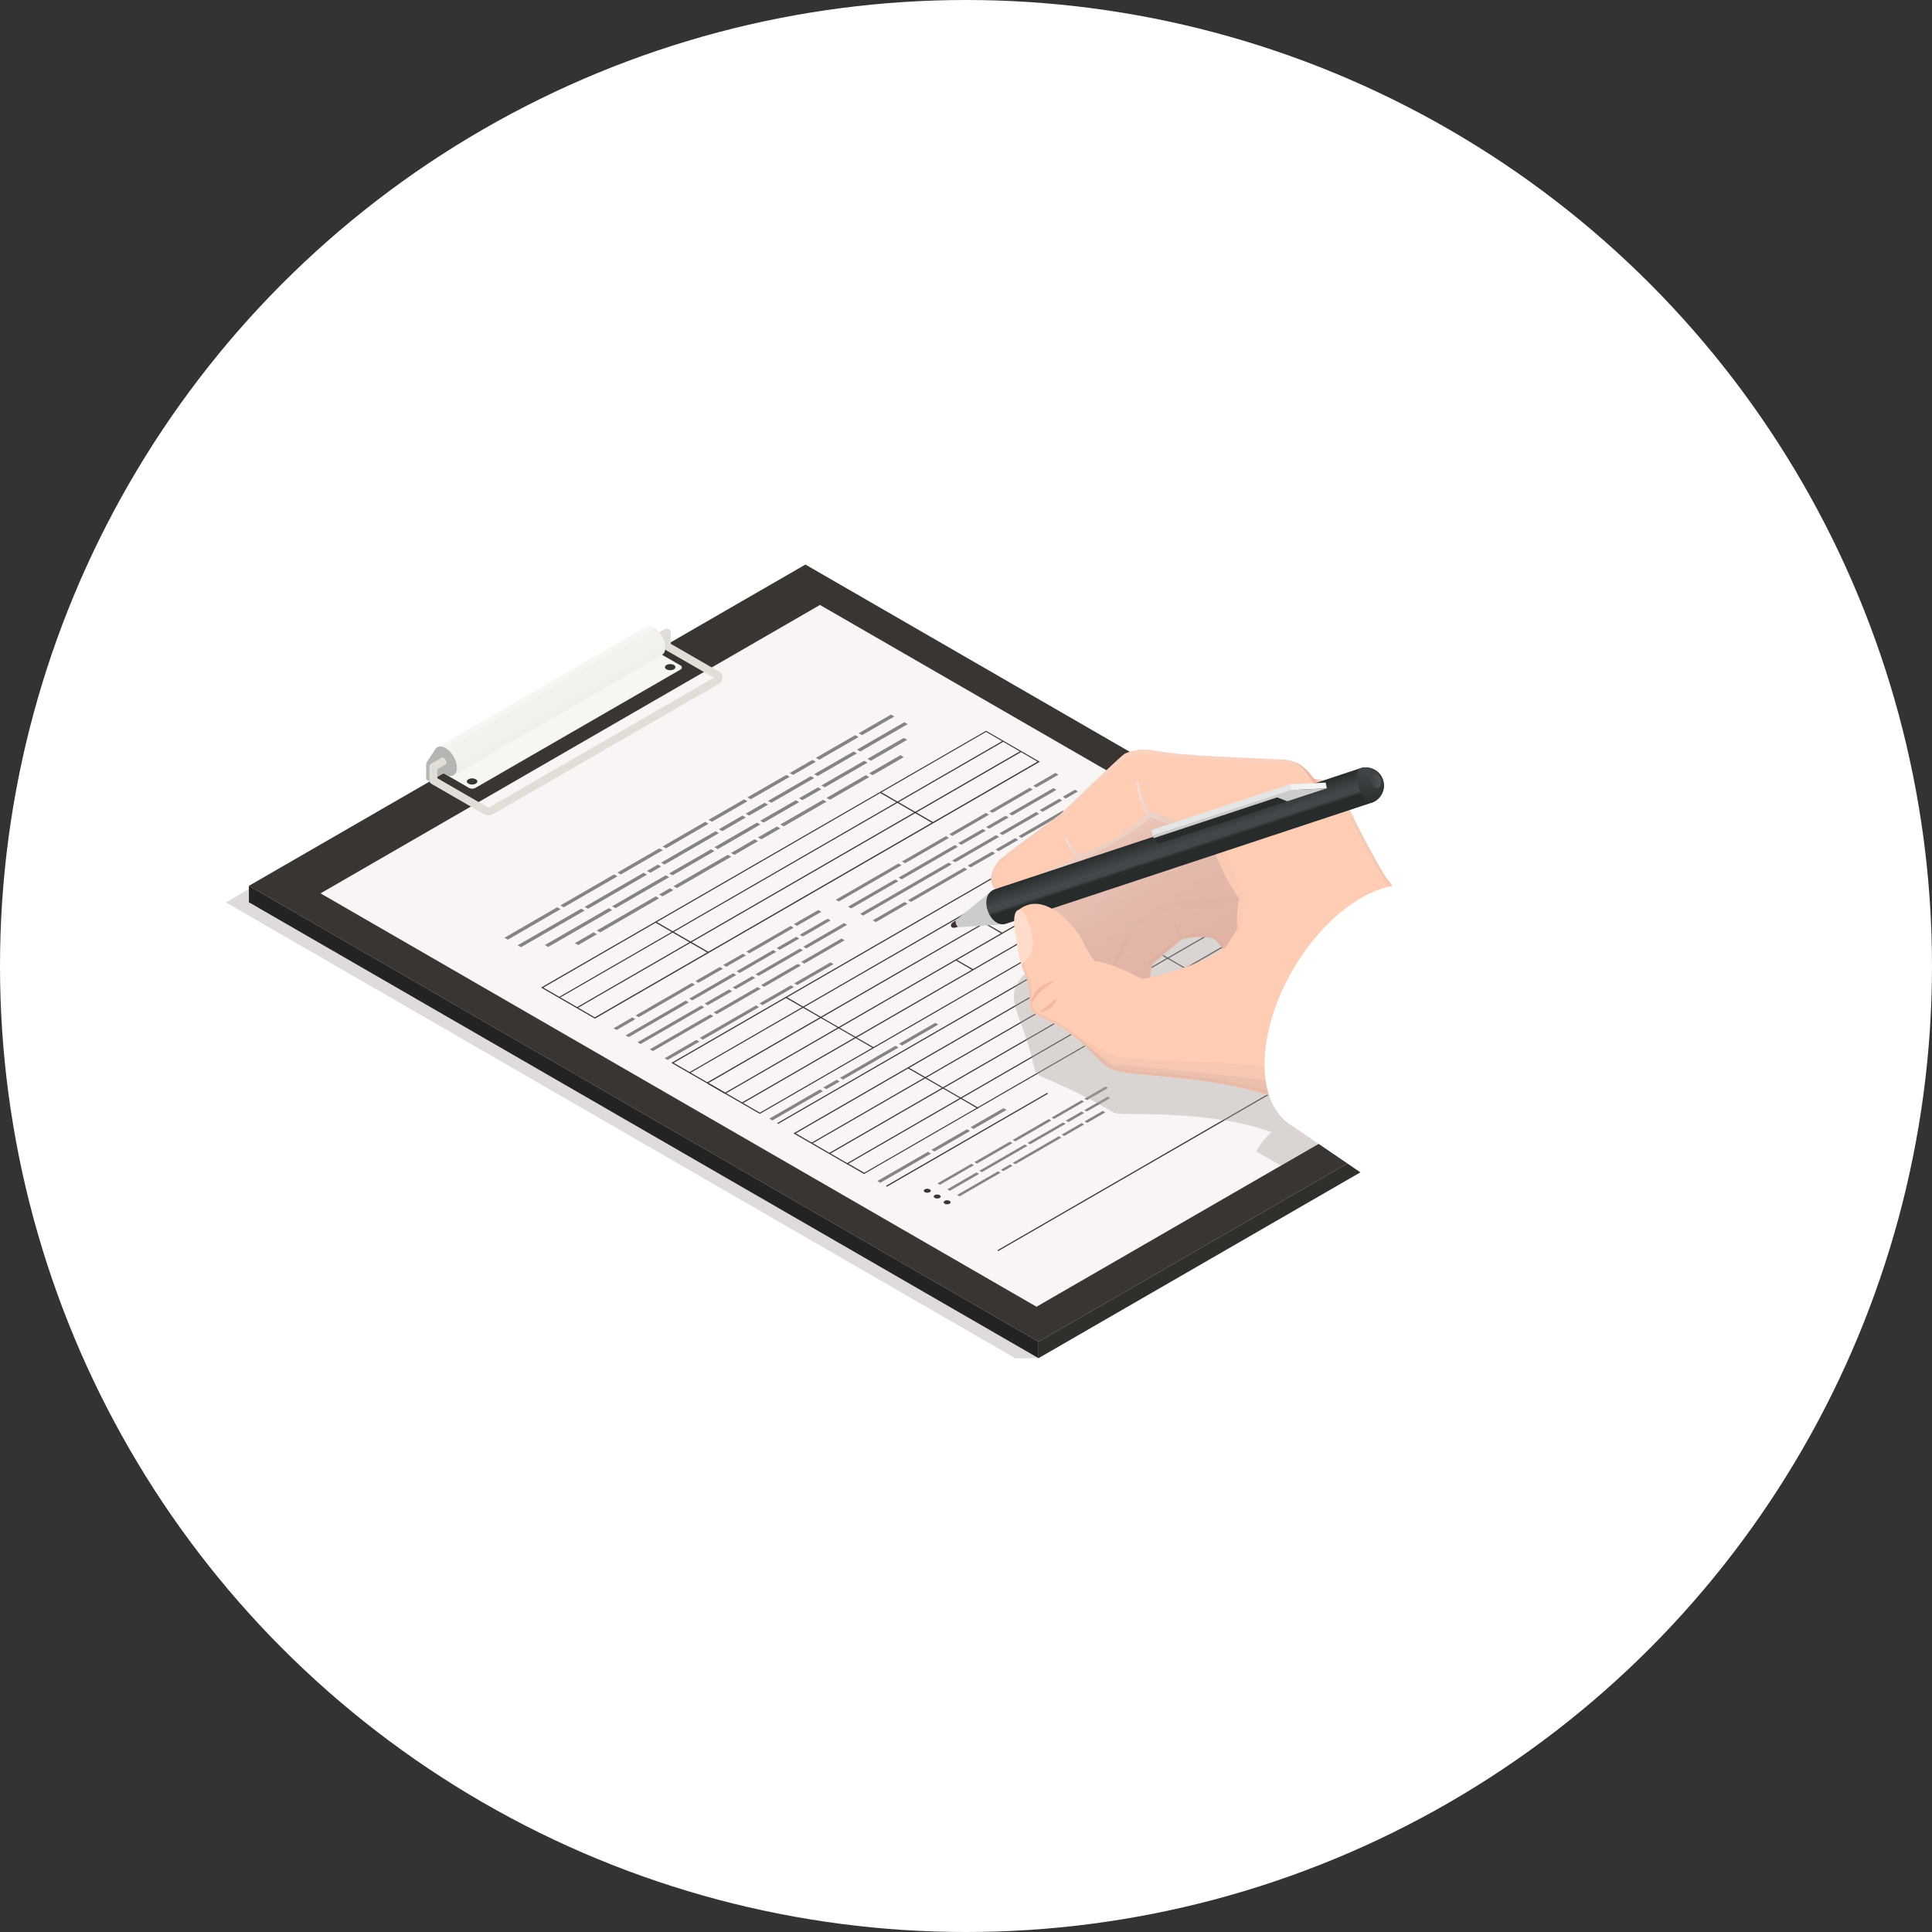 <svg width="154" height="154" viewBox="0 0 154 154" fill="none" xmlns="http://www.w3.org/2000/svg">
<rect x="0" y="0" width="154" height="154" fill="#333333" stroke="none"/>
<circle cx="77" cy="77" r="77" fill="white"/>
<g clip-path="url(#clip0_299_3329)">
<path opacity="0.4" d="M80.95 108.28L18 71.93L62.36 46.32L125.31 82.67L82.78 108.26L80.95 108.28Z" fill="#ADA6A3"/>
<path d="M36.55 63.62L33.97 62.13V60.83L36.55 62.32V63.62Z" fill="#B6B5B3"/>
<path d="M53.44 53.87L36.55 63.62V62.32L53.44 52.57V53.87Z" fill="#937A6A"/>
<path d="M82.78 108.26L19.84 71.92V70.61L82.78 106.95V108.26Z" fill="#252321"/>
<path d="M127.14 82.65L82.78 108.26V106.95L127.14 81.34V82.65Z" fill="#312F2C"/>
<path d="M82.78 106.95L19.84 70.61L64.2 45L127.14 81.34L82.78 106.95Z" fill="#393532"/>
<path d="M37.38 62.8L33.96 60.83L50.85 51.08L54.26 53.05C54.38 53.12 54.38 53.29 54.26 53.36L37.9 62.8C37.74 62.89 37.53 62.89 37.37 62.8H37.38Z" fill="#F7F6F3"/>
<path d="M34.86 59.56L51.48 49.96C51.65 49.86 51.88 49.87 52.13 50.02C52.63 50.31 53.04 51.02 53.04 51.6C53.04 51.89 52.94 52.09 52.78 52.19L36.16 61.79C36.32 61.69 36.42 61.49 36.42 61.2C36.42 60.62 36.01 59.91 35.51 59.62C35.26 59.47 35.03 59.46 34.86 59.56Z" fill="url(#paint0_linear_299_3329)"/>
<g style="mix-blend-mode:screen">
<path d="M52.19 50.07L35.57 59.67C35.8 59.82 36.01 60.06 36.17 60.33L52.79 50.73C52.64 50.46 52.43 50.22 52.19 50.07Z" fill="#F3F2EF"/>
</g>
<path d="M37.93 62.12C37.77 62.02 37.5 62.02 37.33 62.12C37.17 62.22 37.17 62.37 37.33 62.46C37.49 62.56 37.76 62.56 37.93 62.46C38.09 62.36 38.09 62.21 37.93 62.12Z" fill="#393532"/>
<path d="M53.72 53.01C53.56 52.91 53.29 52.91 53.12 53.01C52.96 53.11 52.96 53.26 53.12 53.35C53.28 53.45 53.55 53.45 53.72 53.35C53.88 53.25 53.88 53.1 53.72 53.01Z" fill="#393532"/>
<path d="M35.51 59.62C35.15 59.41 34.84 59.48 34.69 59.74L33.97 60.82L34.58 61.31L35.41 61.66C35.41 61.66 35.47 61.71 35.51 61.73C36.01 62.02 36.42 61.79 36.42 61.2C36.42 60.61 36.01 59.91 35.51 59.62Z" fill="#B6B5B3"/>
<path d="M122.44 81.17L82.62 104.16L25.55 71.21L65.36 48.22L122.44 81.17Z" fill="#F8F5F4"/>
<path d="M57.32 53.54L53.47 51.32V50.41C53.47 50.3 53.41 50.2 53.31 50.14C53.21 50.08 53.09 50.08 53 50.14L52.55 50.4C52.84 50.74 53.03 51.2 53.03 51.6C53.03 51.67 53.03 51.73 53.01 51.78L56.9 54.02L39.02 64.34C38.97 64.37 38.91 64.37 38.86 64.34L34.86 62.03V61.31L35.49 60.95C35.74 60.81 35.43 60.26 35.18 60.41L34.39 60.86C34.29 60.92 34.23 61.02 34.23 61.13V62.21C34.23 62.32 34.29 62.42 34.39 62.48L38.55 64.88C38.67 64.95 38.81 64.99 38.94 64.99C39.07 64.99 39.21 64.95 39.33 64.88L57.31 54.5C57.49 54.4 57.59 54.22 57.59 54.01C57.59 53.8 57.49 53.63 57.31 53.52L57.32 53.54Z" fill="#E0DED7"/>
<path d="M47.41 81.19L43.13 78.72L43.2 78.68L78.6 58.25L82.88 60.72L82.81 60.76L47.41 81.2V81.19ZM43.31 78.72L47.41 81.09L82.7 60.71L78.6 58.34L43.31 78.72Z" fill="#3A3737"/>
<path d="M44.6 79.54L44.56 79.47L79.94 59.04L79.98 59.12L44.6 79.54Z" fill="#3A3737"/>
<path d="M56.43 75.96L52.24 73.54L52.29 73.46L56.48 75.88L56.43 75.96Z" fill="#3A3737"/>
<path d="M74.34 65.62L70.15 63.2L70.2 63.12L74.39 65.54L74.34 65.62Z" fill="#3A3737"/>
<path d="M46.02 80.36L45.97 80.29L81.35 59.86L81.4 59.94L46.02 80.36Z" fill="#3A3737"/>
<path d="M57.8 87.19L53.52 84.72L53.59 84.68L88.99 64.24L93.27 66.71L93.2 66.75L57.8 87.19ZM53.7 84.72L57.8 87.09L93.09 66.71L88.99 64.34L53.7 84.72Z" fill="#3A3737"/>
<path d="M54.99 85.54L54.95 85.47L90.32 65.04L90.37 65.12L54.99 85.54Z" fill="#3A3737"/>
<path d="M66.82 81.95L62.63 79.54L62.68 79.46L66.86 81.88L66.82 81.95Z" fill="#3A3737"/>
<path d="M83.32 70.8L80.54 69.2L80.59 69.12L83.36 70.72L83.32 70.8Z" fill="#3A3737"/>
<path d="M56.41 86.36L56.36 86.28L91.74 65.86L91.78 65.93L56.41 86.36Z" fill="#3A3737"/>
<path d="M59.18 87.96L59.14 87.88L94.51 67.46L94.56 67.53L59.18 87.96Z" fill="#3A3737"/>
<path d="M69.59 83.55L66.82 81.95L66.86 81.88L69.64 83.48L69.59 83.55Z" fill="#3A3737"/>
<path d="M87.54 73.24L86.09 72.4L86.13 72.32L87.59 73.16L87.54 73.24Z" fill="#3A3737"/>
<path d="M60.57 88.79L56.41 86.39L56.45 86.31L60.57 88.69L95.86 68.31L93.15 66.75L93.19 66.67L96.03 68.31L95.96 68.35L60.56 88.79H60.57Z" fill="#3A3737"/>
<path d="M67.53 92.81L63.25 90.34L63.32 90.3L98.72 69.86L103 72.33L102.93 72.37L67.53 92.81ZM63.43 90.34L67.53 92.71L102.82 72.33L98.72 69.96L63.43 90.34Z" fill="#3A3737"/>
<path d="M64.73 91.16L64.68 91.09L100.06 70.66L100.1 70.74L64.73 91.16Z" fill="#3A3737"/>
<path d="M76.56 87.57L72.37 85.16L72.41 85.08L76.6 87.5L76.56 87.57Z" fill="#3A3737"/>
<path d="M94.47 77.23L90.28 74.82L90.32 74.74L94.51 77.16L94.47 77.23Z" fill="#3A3737"/>
<path d="M66.14 91.98L66.1 91.9L101.47 71.48L101.52 71.55L66.14 91.98Z" fill="#3A3737"/>
<path d="M68.89 93.59L67.51 92.79L67.55 92.71L68.89 93.48L104.18 73.1L102.89 72.35L102.93 72.27L104.36 73.09L104.29 73.13L68.89 93.57V93.59Z" fill="#3A3737"/>
<path d="M77.94 88.38L76.56 87.57L76.6 87.5L77.99 88.3L77.94 88.38Z" fill="#3A3737"/>
<path opacity="0.6" d="M56.48 65.35L56.75 65.5L59.58 63.87L59.31 63.72L56.48 65.35ZM56.48 65.66L56.21 65.51L52.82 67.47L53.09 67.62L56.48 65.66ZM57.3 66.1L57.57 66.25L59.45 65.16L59.18 65.01L57.3 66.1ZM59.44 64.86L59.71 65.01L61.22 64.14L60.95 63.99L59.44 64.86ZM60.6 65.42L60.87 65.57L63.7 63.94L63.43 63.79L60.6 65.42ZM58.27 67.99L58.54 68.14L60.42 67.05L60.15 66.9L58.27 67.99ZM60.34 65.57L56.95 67.53L57.22 67.68L60.61 65.72L60.34 65.57ZM61.93 65.88L60.42 66.75L60.69 66.9L62.2 66.03L61.93 65.88ZM64.63 61.87L61.22 63.84L61.49 63.99L64.9 62.02L64.63 61.87ZM56.95 67.84L56.68 67.69L53.34 69.62L53.61 69.77L56.95 67.84ZM52.7 69.07L52.43 68.92L51.57 69.42L51.84 69.57L52.7 69.07ZM68.04 59.9L64.9 61.71L65.17 61.86L68.31 60.05L68.04 59.9ZM62.68 61.77L59.57 63.56L59.84 63.71L62.95 61.92L62.68 61.77ZM52.83 67.77L52.56 67.62L49.22 69.55L49.49 69.7L52.83 67.77ZM52.54 71.6L52.27 71.45L47.57 74.17L47.84 74.32L52.54 71.6ZM62.2 65.72L62.47 65.87L65.88 63.9L65.61 63.75L62.2 65.72ZM63.69 63.63L63.96 63.78L65.47 62.91L65.2 62.76L63.69 63.63ZM69.55 61.79L72.04 60.35L71.77 60.2L69.28 61.64L69.55 61.79ZM72.08 57.57L68.31 59.75L68.58 59.9L72.35 57.72L72.08 57.57ZM53.67 70.95L53.4 70.8L52.54 71.3L52.81 71.45L53.67 70.95ZM58.01 68.14L53.68 70.64L53.95 70.79L58.28 68.29L58.01 68.14ZM62.95 61.62L63.22 61.77L65.03 60.72L64.76 60.57L62.95 61.62ZM57.3 66.41L57.03 66.26L52.7 68.76L52.97 68.91L57.3 66.41ZM44.41 72.32L40.21 74.75L40.48 74.9L44.68 72.47L44.41 72.32ZM65.47 62.61L65.74 62.76L69.15 60.79L68.88 60.64L65.47 62.61ZM69.02 61.79L65.88 63.6L66.15 63.75L69.29 61.94L69.02 61.79ZM69.42 60.64L72.31 58.97L72.04 58.82L69.15 60.49L69.42 60.64ZM48.53 72.39L43.43 75.33L43.7 75.48L48.8 72.54L48.53 72.39ZM47.31 74.32L45.82 75.18L46.09 75.33L47.58 74.47L47.31 74.32ZM46.33 72.43L41.26 75.35L41.53 75.5L46.6 72.58L46.33 72.43ZM71.02 56.96L68.44 58.45L68.71 58.6L71.29 57.11L71.02 56.96ZM51.57 69.72L51.3 69.57L46.6 72.29L46.87 72.44L51.57 69.72ZM53.34 69.92L53.07 69.77L48.79 72.24L49.06 72.39L53.34 69.92ZM49.22 69.85L48.95 69.7L44.67 72.17L44.94 72.32L49.22 69.85ZM68.17 58.6L65.03 60.41L65.3 60.56L68.44 58.75L68.17 58.6Z" fill="#3A3737"/>
<path opacity="0.6" d="M60.23 77.65L63.76 75.61L64 75.75L60.47 77.79L60.23 77.65ZM60.67 78.52L60.91 78.66L63.83 76.97L63.59 76.83L60.67 78.52ZM60.63 78.82L60.39 78.68L56.89 80.7L57.13 80.84L60.63 78.82ZM58.64 78.85L60.2 77.95L59.96 77.81L58.4 78.71L58.64 78.85ZM58.36 79.01L58.12 78.87L56.17 79.99L56.41 80.13L58.36 79.01ZM62.15 75.71L63.71 74.81L63.47 74.67L61.91 75.57L62.15 75.71ZM64.03 75.46L64.27 75.6L67.52 73.72L67.28 73.58L64.03 75.46ZM67.08 74.81L63.87 76.67L64.11 76.81L67.32 74.95L67.08 74.81ZM56.86 81L56.62 80.86L51.8 83.64L52.04 83.78L56.86 81ZM55.18 79.74L58.68 77.72L58.44 77.58L54.94 79.6L55.18 79.74ZM58.95 77.56L61.87 75.87L61.63 75.73L58.71 77.42L58.95 77.56ZM54.9 79.9L54.66 79.76L49.87 82.53L50.11 82.67L54.9 79.9ZM63.99 74.65L66.21 73.37L65.97 73.23L63.75 74.51L63.99 74.65ZM55.9 80.15L50.82 83.08L51.06 83.22L56.14 80.29L55.9 80.15ZM49.15 82.1L50.64 81.24L50.4 81.1L48.91 81.96L49.15 82.1ZM63.28 73.66L63.52 73.8L65.47 72.68L65.23 72.54L63.28 73.66ZM59.73 75.99L63.26 73.95L63.02 73.81L59.49 75.85L59.73 75.99ZM57.89 77.06L59.45 76.16L59.21 76.02L57.65 76.92L57.89 77.06ZM55.67 78.34L57.62 77.22L57.38 77.08L55.43 78.2L55.67 78.34ZM50.91 81.08L55.39 78.49L55.15 78.35L50.67 80.94L50.91 81.08ZM75.67 66.49L75.91 66.63L78.83 64.94L78.59 64.8L75.67 66.49ZM75.64 66.79L75.4 66.65L71.9 68.67L72.14 68.81L75.64 66.79ZM76.38 67.2L76.62 67.34L78.57 66.22L78.33 66.08L76.38 67.2ZM78.6 65.92L78.84 66.06L80.4 65.16L80.16 65.02L78.6 65.92ZM79.67 66.42L79.91 66.56L82.83 64.87L82.59 64.73L79.67 66.42ZM77.13 69L77.37 69.14L79.32 68.02L79.08 67.88L77.13 69ZM79.4 66.57L75.9 68.59L76.14 68.73L79.64 66.71L79.4 66.57ZM80.92 66.81L79.36 67.71L79.6 67.85L81.16 66.95L80.92 66.81ZM83.97 62.82L80.44 64.86L80.68 65L84.21 62.96L83.97 62.82ZM75.86 68.9L75.62 68.76L68.56 72.84L68.8 72.98L75.86 68.9ZM71.6 70.24L71.36 70.1L67.6 72.27L67.84 72.41L71.6 70.24ZM82.08 62.79L78.87 64.65L79.11 64.79L82.32 62.93L82.08 62.79ZM71.86 68.97L71.62 68.83L66.62 71.72L66.86 71.86L71.86 68.97ZM81.19 66.65L81.43 66.79L84.96 64.75L84.72 64.61L81.19 66.65ZM82.87 64.57L83.11 64.71L84.67 63.81L84.43 63.67L82.87 64.57ZM72.34 72.04L72.1 71.9L69.57 73.36L69.81 73.5L72.34 72.04ZM76.86 69.16L72.38 71.75L72.62 71.89L77.1 69.3L76.86 69.16ZM82.36 62.63L82.6 62.77L84.37 61.75L84.13 61.61L82.36 62.63ZM76.35 67.5L76.11 67.36L71.63 69.95L71.87 70.09L76.35 67.5ZM84.71 63.51L84.95 63.65L85.92 63.09L85.68 62.95L84.71 63.51ZM86.04 63.85L84.99 64.46L85.23 64.6L86.28 63.99L86.04 63.85Z" fill="#3A3737"/>
<path opacity="0.6" d="M80.7 91.11L80.5 91L77.67 92.63L77.87 92.75L80.7 91.12V91.11ZM81.91 91.1L82.11 91.21L84.94 89.58L84.74 89.47L81.91 91.1ZM86.64 87.69L88.32 86.72L88.12 86.61L86.44 87.58L86.64 87.69ZM84.97 89.33L85.17 89.44L86.41 88.72L86.21 88.6L84.97 89.32V89.33ZM80.73 90.87L80.93 90.98L83.8 89.32L83.6 89.2L80.73 90.86V90.87ZM86.21 87.7L83.82 89.08L84.02 89.19L86.41 87.81L86.21 87.7ZM86.22 89.52L84.63 90.44L84.83 90.55L86.42 89.63L86.22 89.52ZM86.65 89.51L88.1 88.67L87.9 88.55L86.45 89.39L86.65 89.5V89.51ZM86.63 88.6L88.49 87.53L88.29 87.42L86.43 88.49L86.63 88.6ZM84.4 90.57L80.73 92.69L80.93 92.8L84.6 90.68L84.4 90.56V90.57ZM79.55 93.37L76.29 95.25L76.49 95.36L79.75 93.48L79.55 93.36V93.37ZM77.84 93.45L75.51 94.8L75.71 94.92L78.04 93.57L77.84 93.46V93.45ZM80.71 92.93L80.51 92.82L79.78 93.24L79.98 93.35L80.71 92.93ZM77.64 92.88L77.44 92.76L74.72 94.33L74.92 94.44L77.64 92.87V92.88ZM81.89 91.34L81.69 91.23L78.07 93.32L78.27 93.43L81.89 91.34ZM101.2 79.96L104.09 78.29L104.29 78.4L101.4 80.07L101.2 79.95V79.96ZM101.53 80.91L101.33 80.79L98.46 82.45L98.66 82.57L101.53 80.91ZM99.9 80.94L101.18 80.2L100.98 80.08L99.7 80.82L99.9 80.93V80.94ZM99.67 81.07L99.47 80.96L97.88 81.88L98.08 81.99L99.67 81.07ZM102.78 78.37L104.06 77.63L103.86 77.52L102.58 78.26L102.78 78.37ZM104.32 78.16L104.52 78.28L106.9 76.91L106.7 76.8L104.32 78.17V78.16ZM98.44 82.7L98.24 82.58L94.15 84.94L94.35 85.05L98.44 82.69V82.7ZM97.07 81.67L99.94 80.01L99.74 79.89L96.87 81.55L97.07 81.67ZM100.16 79.88L102.55 78.5L102.35 78.39L99.96 79.77L100.16 79.88ZM96.84 81.8L96.64 81.68L92.58 84.03L92.78 84.14L96.84 81.79V81.8ZM104.28 77.5L106.1 76.45L105.9 76.34L104.08 77.39L104.28 77.5ZM97.66 82.01L93.35 84.5L93.55 84.61L97.86 82.12L97.66 82V82.01Z" fill="#3A3737"/>
<path d="M79.85 74.43L78.44 73.61L78.48 73.54L79.9 74.35L79.85 74.43Z" fill="#3A3737"/>
<path d="M88.7 70.89L87.34 70.11L87.38 70.03L88.74 70.82L88.7 70.89Z" fill="#3A3737"/>
<path d="M77.53 77.34L76.17 76.55L76.22 76.48L77.58 77.26L77.53 77.34Z" fill="#3A3737"/>
<path d="M102.11 74.39L100.75 73.61L100.79 73.53L102.15 74.31L102.11 74.39Z" fill="#3A3737"/>
<path d="M62.01 89.59L61.96 89.52L97.34 69.09L97.38 69.17L62.01 89.59Z" fill="#3A3737"/>
<path d="M70.68 94.6L70.63 94.52L83.49 87.1L83.53 87.18L70.68 94.6Z" fill="#3A3737"/>
<path d="M79.56 99.73L79.52 99.65L103.55 85.77L103.6 85.85L79.56 99.73Z" fill="#3A3737"/>
<path d="M91.9 84.53C92.01 84.59 92.01 84.69 91.9 84.76C91.79 84.82 91.62 84.82 91.51 84.76C91.4 84.7 91.4 84.6 91.51 84.53C91.62 84.47 91.79 84.47 91.9 84.53ZM92.3 84.99C92.19 85.05 92.19 85.15 92.3 85.22C92.41 85.28 92.58 85.28 92.69 85.22C92.8 85.16 92.8 85.06 92.69 84.99C92.58 84.93 92.41 84.93 92.3 84.99ZM93.09 85.45C92.98 85.51 92.98 85.61 93.09 85.68C93.2 85.74 93.37 85.74 93.48 85.68C93.59 85.62 93.59 85.52 93.48 85.45C93.37 85.39 93.2 85.39 93.09 85.45ZM73.72 94.8C73.61 94.86 73.61 94.96 73.72 95.03C73.83 95.09 74 95.09 74.11 95.03C74.22 94.97 74.22 94.87 74.11 94.8C74 94.74 73.83 94.74 73.72 94.8ZM74.51 95.26C74.4 95.32 74.4 95.42 74.51 95.49C74.62 95.55 74.79 95.55 74.9 95.49C75.01 95.43 75.01 95.33 74.9 95.26C74.79 95.2 74.62 95.2 74.51 95.26ZM75.3 95.72C75.19 95.78 75.19 95.88 75.3 95.95C75.41 96.01 75.58 96.01 75.69 95.95C75.8 95.89 75.8 95.79 75.69 95.72C75.58 95.66 75.41 95.66 75.3 95.72Z" fill="#3A3737"/>
<path d="M91.02 82.85L90.98 82.78L106.01 74.1L106.06 74.17L91.02 82.85Z" fill="#3A3737"/>
<path d="M106.62 84.11L106.57 84.03L114.81 79.27L114.86 79.35L106.62 84.11Z" fill="#3A3737"/>
<path opacity="0.6" d="M60.54 79.98L60.78 80.12L63.28 78.68L63.04 78.54L60.54 79.98ZM66.2 76.71L63.31 78.38L63.55 78.52L66.44 76.85L66.2 76.71ZM55.75 83.03L55.51 82.89L52.98 84.35L53.22 84.49L55.75 83.03ZM60.26 80.14L55.78 82.73L56.02 82.87L60.5 80.28L60.26 80.14Z" fill="#3A3737"/>
<path opacity="0.6" d="M66.96 85.91L67.2 86.05L71.62 83.5L71.38 83.36L66.96 85.91ZM74.55 81.53L71.66 83.2L71.9 83.34L74.79 81.67L74.55 81.53ZM65.6 86.98L65.36 86.84L61.32 89.17L61.56 89.31L65.6 86.98ZM66.69 86.07L65.63 86.68L65.87 86.82L66.93 86.21L66.69 86.07Z" fill="#3A3737"/>
<path opacity="0.6" d="M77.36 89.85L77.6 89.99L80.23 88.47L79.99 88.33L77.36 89.85ZM74.21 91.95L73.97 91.81L69.93 94.14L70.17 94.28L74.21 91.95ZM77.08 90.01L74.24 91.65L74.48 91.79L77.32 90.15L77.08 90.01Z" fill="#3A3737"/>
<path opacity="0.6" d="M93.01 81.1L92.77 80.96L90.3 82.39L90.54 82.53L93.01 81.1ZM97.45 78.25L93.04 80.79L93.28 80.93L97.69 78.39L97.45 78.25Z" fill="#3A3737"/>
<path d="M113.29 78.66C113.23 78.66 113.17 78.69 113.16 78.69C112.67 78.96 112.28 79.3 111.95 79.58C111.39 80.07 110.85 80.58 110.36 81.09C110.49 80.89 110.63 80.7 110.76 80.5C110.88 80.32 111.01 80.14 111.13 79.95C111.32 79.67 111.23 79.62 111.2 79.61C111.13 79.57 111.02 79.61 110.98 79.62C110.94 79.64 110.35 80.09 110.12 80.29C110.08 80.33 110.03 80.37 109.99 80.4C110.09 80.25 110.72 79.73 110.83 79.64C111.47 79.21 112.1 78.77 112.7 78.32C112.72 78.31 112.71 78.29 112.7 78.28C112.68 78.27 112.65 78.28 112.63 78.28C111.95 78.69 111.34 79.14 110.76 79.6C110.42 79.83 110.08 80.05 109.75 80.28C109.67 80.33 109.59 80.39 109.51 80.44C109.35 80.42 109.11 80.67 109.11 80.67C109.08 80.7 109.05 80.73 109.03 80.76C109 80.78 108.66 81.01 108.54 81.09C108.67 80.74 108.77 80.39 108.88 80.05C108.97 79.76 109.06 79.46 109.16 79.17C109.16 79.15 109.15 79.14 109.12 79.13C109.09 79.13 109.06 79.13 109.06 79.15L107.61 81.73C107.22 82.01 106.83 82.29 106.46 82.58C106.29 82.72 106.12 82.85 106 83C105.99 83.01 106 83.03 106.02 83.04C106.04 83.04 106.07 83.04 106.09 83.04C106.51 82.76 106.94 82.48 107.35 82.19L106.88 83.02C106.88 83.02 106.88 83.05 106.91 83.06C106.94 83.06 106.97 83.06 106.98 83.04L107.61 82C107.67 81.96 107.73 81.91 107.79 81.87C107.9 81.79 108.01 81.71 108.11 81.63V81.81C107.96 81.95 107.8 82.08 107.65 82.22C107.63 82.23 107.65 82.25 107.67 82.26C107.69 82.26 107.73 82.26 107.74 82.26C107.83 82.19 107.93 82.11 108.02 82.04C108 82.09 107.97 82.13 107.95 82.18C107.76 82.53 107.53 82.89 107.05 83.13C106.92 83.19 106.81 83.23 106.7 83.25C106.52 83.27 106.32 83.25 106.14 83.16C105.97 83.09 105.84 82.99 105.71 82.89C105.69 82.88 105.66 82.87 105.63 82.89C105.61 82.9 105.6 82.92 105.62 82.93C105.75 83.03 105.89 83.13 106.07 83.21C106.28 83.3 106.51 83.33 106.72 83.31C106.85 83.29 106.97 83.25 107.12 83.18C107.62 82.93 107.86 82.56 108.05 82.2C108.07 82.16 108.1 82.11 108.12 82.07V82.32C108.12 82.32 108.14 82.35 108.17 82.35C108.2 82.35 108.22 82.35 108.23 82.33L108.45 81.9C108.45 81.9 108.48 81.9 108.5 81.9C108.77 81.83 108.92 81.67 109.04 81.53C109.04 81.55 109.04 81.57 109.04 81.58C109.04 81.6 109.07 81.61 109.1 81.6C109.27 81.58 109.31 81.41 109.34 81.29C109.34 81.26 109.35 81.23 109.36 81.21C109.43 81.14 109.49 81.1 109.54 81.06C109.61 81.08 109.63 81.08 109.64 81.07C109.8 80.94 109.91 80.8 109.96 80.64C110.02 80.57 110.07 80.49 110.11 80.42C110.14 80.4 110.17 80.37 110.2 80.35C110.42 80.16 111 79.71 111.03 79.7C111.1 79.68 111.12 79.68 111.12 79.68C111.14 79.68 111.15 79.76 111.02 79.95C110.9 80.13 110.77 80.31 110.65 80.5C110.4 80.86 110.15 81.23 109.9 81.59C109.89 81.61 109.9 81.62 109.93 81.63C109.95 81.63 109.98 81.63 109.99 81.63C110.62 80.94 111.3 80.28 112.04 79.64C112.37 79.35 112.76 79.03 113.24 78.76C113.3 78.76 113.33 78.76 113.36 78.75C113.38 78.74 113.39 78.72 113.37 78.71C113.35 78.7 113.33 78.69 113.3 78.69L113.29 78.66ZM107.42 82.03C107.08 82.27 106.73 82.51 106.39 82.74C106.43 82.71 106.48 82.67 106.52 82.64C106.83 82.4 107.16 82.16 107.49 81.92L107.42 82.04V82.03ZM108.71 81.06C108.62 81.13 108.54 81.19 108.45 81.26C108.54 81.17 108.63 81.12 108.71 81.06ZM108.4 81.41C108.4 81.41 108.48 81.35 108.52 81.32C108.57 81.28 108.63 81.24 108.68 81.2C108.66 81.24 108.64 81.28 108.62 81.32C108.59 81.37 108.56 81.42 108.53 81.47C108.45 81.53 108.38 81.59 108.31 81.66C108.34 81.58 108.38 81.5 108.41 81.42L108.4 81.41ZM108.2 81.45C108.24 81.38 108.27 81.36 108.31 81.33C108.31 81.35 108.3 81.36 108.29 81.38C108.26 81.4 108.23 81.43 108.2 81.45ZM108.87 79.65C108.83 79.78 108.79 79.91 108.75 80.04C108.63 80.42 108.51 80.81 108.37 81.19C108.32 81.23 108.26 81.26 108.21 81.3V81.17C108.16 81.14 108.14 81.14 108.12 81.15C108.04 81.2 108 81.22 107.97 81.25L108.88 79.64L108.87 79.65ZM107.91 81.49C107.96 81.41 108.01 81.33 108.09 81.26V81.38C108.02 81.43 107.95 81.48 107.88 81.53L107.91 81.48V81.49ZM107.7 81.82L107.77 81.7C107.88 81.63 107.98 81.55 108.09 81.48C107.96 81.63 107.83 81.73 107.7 81.82ZM108.22 82.1V81.86C108.27 81.81 108.33 81.76 108.39 81.72C108.35 81.81 108.22 82.1 108.22 82.1ZM108.21 81.55C108.21 81.55 108.22 81.57 108.21 81.6V81.55ZM108.95 81.46C108.85 81.58 108.74 81.72 108.55 81.79C108.66 81.57 108.86 81.35 109.12 81.18C109.12 81.21 108.98 81.42 108.94 81.46H108.95ZM109.21 81.04C109.16 81.07 109.12 81.09 109.09 81.11C109.11 81.1 109.12 81.08 109.14 81.07C109.17 81.04 109.21 81.02 109.24 80.99C109.23 81.01 109.22 81.02 109.21 81.04ZM109.18 80.92C109.18 80.92 109.09 81 109.05 81.03C108.95 81.1 108.86 81.18 108.77 81.25L108.79 81.2C108.79 81.2 108.82 81.16 108.83 81.14L108.87 81.08C108.87 81.08 108.93 81 108.96 80.96C109.12 80.84 109.29 80.72 109.45 80.6C109.45 80.63 109.43 80.66 109.43 80.7C109.35 80.77 109.27 80.84 109.19 80.91L109.18 80.92ZM109.56 80.58C109.61 80.5 109.66 80.47 109.71 80.43C109.66 80.48 109.61 80.53 109.56 80.58Z" fill="#3A3737"/>
<g style="mix-blend-mode:multiply" opacity="0.4">
<path d="M108.07 78.72C106.67 77.06 104.23 76.88 102.25 76C101.68 75.75 101.14 75.43 100.55 75.24C99.94 75.04 99.29 74.99 98.65 74.94C96.85 74.8 95.91 73.64 94.14 73.96C93.45 74.08 91.67 75.53 90.97 75.36C90.23 75.19 89.56 74.82 88.78 74.7C87.11 74.44 85.58 75.44 84.01 76.08C83.23 76.4 81.57 77.39 81.01 78.55C80.31 79.99 81.65 81.47 82.37 84.84C82.51 85.47 82.56 85.62 83.14 85.87C86.74 87.4 88.32 88.46 88.84 88.71C89.4 88.98 96.1 88.36 101.35 90.24C100.88 90.67 100.42 91.2 100.14 91.78L102.1 92.91L113.54 86.3C111.08 82.83 108.57 79.32 108.06 78.72H108.07Z" fill="#ADA6A3"/>
</g>
<path d="M114.97 75.2C114.88 75.12 114.78 75.04 114.69 74.96C114.34 74.64 114.01 74.31 113.7 73.95C112.77 72.89 111.64 71.46 110.5 69.97C108.69 67.06 107.3 63.83 106.91 63.28C105.93 61.91 104.8 62.18 104.71 62.06C103.73 60.69 102.83 60.57 102.19 60.54C99.28 60.39 94.55 60.3 91.98 59.82C91.21 59.68 90.39 59.75 89.67 60.07C89.39 60.2 84.51 64.91 84.51 64.91C84.51 64.91 79.9 68.26 79.63 68.59C79.12 69.21 78.68 70.14 79.31 70.86C79.55 71.13 82.15 71.97 82.35 71.49C81.92 72.52 82.42 73.71 83.16 74.55C83.63 75.08 84.18 75.51 84.71 75.98C85.8 76.96 86.71 78.12 87.85 79.06C88.47 79.56 97.62 78.46 98.15 79.53C98.56 80.35 97.72 84.77 98.75 85.37L113.08 93.64L121.28 79.43L116.46 76.33C115.94 76 115.44 75.63 114.97 75.22V75.2ZM96.35 77.31C95.54 77.66 94.71 77.95 93.87 78.19C93.12 78.4 92.52 78.71 91.74 78.46C91.6 78.41 91.76 77.06 91.86 76.88C91.86 76.88 94.1 74.91 94.25 74.86C94.35 74.83 95.8 74.51 96.65 74.79C97.17 74.96 97.78 76.13 97.78 76.13C97.7 76.74 96.86 77.1 96.35 77.32V77.31Z" fill="#FFCDB4"/>
<path opacity="0.6" d="M103.24 60.76C103.36 60.89 103.56 61 103.63 61.06C104.11 61.48 104.48 62.03 104.74 62.61C105.12 63.47 105.29 64.4 105.46 65.32C105.53 64.22 105.31 63.1 104.87 62.09C104.79 62.09 104.73 62.07 104.72 62.05C104.2 61.32 103.7 60.95 103.24 60.75V60.76Z" fill="#E2997F"/>
<g style="mix-blend-mode:multiply" opacity="0.1">
<path d="M97.93 68.45C97.68 67.62 97.52 66.78 97.41 65.93C97.15 66.14 96.91 66.36 96.65 66.55C96.58 66.6 96.51 66.64 96.44 66.68C96.62 67.29 96.81 67.87 97.02 68.4C97.04 68.46 97.06 68.51 97.09 68.57C97.62 69.85 98.22 70.87 98.77 71.64C98.64 72.44 98.6 73.26 98.64 74.07C98.4 74.44 98.17 74.82 97.94 75.2C98.16 74.94 98.69 74.39 98.93 74.16C99.03 73.05 99.11 72.42 99.16 71.37C99.06 71.33 98.2 69.38 97.92 68.46L97.93 68.45Z" fill="#D8B0A3"/>
</g>
<path style="mix-blend-mode:multiply" opacity="0.8" d="M98.77 71.63C98.22 70.86 97.62 69.84 97.09 68.56C97.07 68.5 97.05 68.45 97.02 68.39C96.77 67.77 96.54 67.1 96.34 66.35C96.34 66.35 96.37 66.32 96.43 66.28C96.41 66.26 96.39 66.24 96.36 66.23C95.56 66.05 94.8 65.82 94.03 65.55C93.65 65.42 93.27 65.27 92.89 65.13L92.32 64.91L92.03 64.8L91.88 64.75C91.83 64.73 91.78 64.71 91.66 64.7C91.62 64.65 91.56 64.59 91.5 64.5C91.36 64.3 91.21 64 91.09 63.68C90.85 63.04 90.74 62.36 90.74 62.36C90.74 62.32 90.7 62.29 90.66 62.3C90.62 62.3 90.59 62.34 90.59 62.39C90.59 62.39 90.67 63.09 90.88 63.76C90.99 64.1 91.13 64.43 91.27 64.66C91.32 64.75 91.37 64.81 91.42 64.87C90.84 65.46 90.19 66 89.49 66.46C88.75 66.95 87.95 67.35 87.14 67.71C86.81 67.86 86.47 68.01 86.14 68.16C86.12 68.16 86.05 68.11 85.93 68.01C85.8 67.9 85.63 67.74 85.49 67.55C85.2 67.18 85 66.75 85 66.75C84.98 66.71 84.94 66.7 84.9 66.71C84.86 66.72 84.84 66.77 84.85 66.81C84.85 66.81 85.02 67.27 85.3 67.69C85.44 67.9 85.6 68.09 85.74 68.22C85.77 68.25 85.8 68.28 85.83 68.3L84.71 68.83C83.9 69.21 83.1 69.59 82.3 70C82.24 70.03 82.22 70.1 82.24 70.15C80.73 70.94 81.94 73.18 83.13 74.54C83.6 75.07 84.15 75.5 84.68 75.97C85.77 76.95 86.68 78.11 87.82 79.05C88.13 79.31 91.7 78.46 91.7 78.46C91.68 78.46 91.66 78.4 91.65 78.32C91.65 78.26 91.65 78.2 91.65 78.11C91.65 77.95 91.67 77.77 91.69 77.58C91.7 77.49 91.71 77.44 91.71 77.39C91.71 77.33 91.73 77.26 91.74 77.21C91.74 77.19 91.74 77.17 91.75 77.15C91.75 77.1 91.77 77.06 91.78 77.02C91.8 76.93 91.81 76.89 91.82 76.87C91.82 76.87 94.06 74.9 94.21 74.85C94.31 74.82 95.76 74.5 96.61 74.78C96.65 74.79 96.69 74.81 96.73 74.84C96.75 74.84 96.76 74.86 96.78 74.87C96.81 74.89 96.83 74.9 96.86 74.92C96.88 74.94 96.9 74.95 96.92 74.97C96.94 74.99 96.96 75.01 96.98 75.03C97 75.05 97.02 75.08 97.05 75.1C97.07 75.12 97.08 75.14 97.1 75.16C97.12 75.19 97.15 75.22 97.17 75.25C97.18 75.27 97.2 75.28 97.21 75.3C97.24 75.33 97.26 75.37 97.29 75.4C97.34 75.47 97.37 75.51 97.4 75.55C97.44 75.61 97.47 75.65 97.5 75.69C97.52 75.72 97.53 75.74 97.55 75.77C97.56 75.76 97.58 75.74 97.59 75.73C97.93 75.14 98.27 74.6 98.62 74.06C98.58 73.25 98.62 72.43 98.75 71.63H98.77Z" fill="url(#paint1_linear_299_3329)"/>
<path style="mix-blend-mode:multiply" opacity="0.4" d="M90.05 70.78C89.33 71.13 88.6 71.46 87.84 71.72C87.54 72.28 87.22 72.82 86.91 73.37C86.58 73.94 86.24 74.5 85.88 75.05C85.84 75.11 85.77 75.12 85.71 75.09C85.66 75.06 85.64 74.99 85.67 74.94C85.95 74.34 86.25 73.76 86.55 73.17C86.87 72.59 87.17 72.01 87.5 71.44C87.53 71.39 87.57 71.36 87.62 71.34C88.39 71.09 89.17 70.83 89.93 70.52C90.68 70.2 91.42 69.83 92.05 69.33C92.07 69.31 92.09 69.31 92.12 69.3C93.13 69.2 94.13 69.02 95.11 68.81C95.74 68.67 96.37 68.49 96.98 68.27C97.02 68.36 97.05 68.46 97.09 68.55C96.95 68.61 96.81 68.67 96.67 68.71C96.18 68.88 95.69 69.03 95.19 69.14C94.21 69.39 93.2 69.53 92.18 69.56C91.84 69.79 91.5 69.99 91.15 70.18C90.79 70.38 90.42 70.57 90.04 70.75L90.05 70.78ZM89.64 66.67C90.37 66.21 91.08 65.72 91.72 65.14C91.75 65.15 91.89 65.2 91.89 65.2L92.17 65.32L92.74 65.56C93.12 65.71 93.51 65.84 93.9 65.97C94.29 66.1 94.69 66.2 95.1 66.29C95.5 66.39 95.92 66.44 96.32 66.48C96.34 66.48 96.35 66.48 96.37 66.47C96.37 66.43 96.35 66.4 96.34 66.37C96.34 66.37 96.37 66.34 96.43 66.3C96.41 66.28 96.39 66.26 96.36 66.25C95.56 66.07 94.8 65.84 94.03 65.57C93.65 65.44 93.27 65.29 92.89 65.15L92.32 64.93L92.03 64.82L91.88 64.77C91.83 64.75 91.78 64.73 91.66 64.72C91.62 64.67 91.56 64.61 91.5 64.52C91.36 64.32 91.21 64.02 91.09 63.7C90.85 63.06 90.74 62.38 90.74 62.38C90.74 62.34 90.7 62.31 90.66 62.32C90.62 62.32 90.59 62.36 90.59 62.41C90.59 62.41 90.67 63.11 90.88 63.78C90.99 64.12 91.13 64.45 91.27 64.68C91.32 64.77 91.37 64.83 91.42 64.89C90.84 65.48 90.19 66.02 89.49 66.48C88.75 66.97 87.95 67.37 87.14 67.73C86.81 67.88 86.47 68.03 86.14 68.18C86.12 68.18 86.05 68.13 85.93 68.03C85.8 67.92 85.63 67.76 85.49 67.57C85.2 67.2 85 66.77 85 66.77C84.98 66.73 84.94 66.72 84.9 66.73C84.86 66.74 84.84 66.79 84.85 66.83C84.85 66.83 85.02 67.29 85.3 67.71C85.44 67.92 85.6 68.11 85.74 68.24C85.77 68.27 85.8 68.3 85.83 68.32L84.71 68.85C83.9 69.23 83.1 69.61 82.3 70.02C82.24 70.05 82.22 70.12 82.24 70.17C82.27 70.23 82.34 70.26 82.4 70.23C83.22 69.89 84.04 69.52 84.85 69.15C85.66 68.78 86.48 68.43 87.28 68.02C88.08 67.6 88.85 67.15 89.61 66.68L89.64 66.67ZM93.86 72.11C94.83 72.22 95.8 72.17 96.75 72.08C97.42 72.02 98.09 71.91 98.76 71.79C98.76 71.74 98.76 71.68 98.78 71.63C98.75 71.58 98.71 71.53 98.67 71.48C98.02 71.55 97.36 71.61 96.71 71.67C95.75 71.74 94.78 71.79 93.83 71.75C93.8 71.72 93.76 71.68 93.71 71.62C93.59 71.49 93.45 71.29 93.34 71.08C93.1 70.66 92.96 70.18 92.96 70.18C92.95 70.14 92.91 70.12 92.87 70.13C92.83 70.14 92.8 70.18 92.81 70.22C92.81 70.22 92.91 70.72 93.14 71.18C93.25 71.41 93.38 71.63 93.5 71.79C93.53 71.82 93.55 71.86 93.57 71.88C93.11 72.24 92.62 72.57 92.1 72.85C91.54 73.14 90.95 73.36 90.35 73.5C90.25 73.43 90.07 73.29 89.89 73.13L89.36 72.66C89.36 72.66 89.28 72.63 89.25 72.66C89.22 72.69 89.22 72.74 89.25 72.77C89.25 72.77 89.49 73.03 89.74 73.29C89.89 73.45 90.05 73.6 90.15 73.69C89.85 74.31 89.57 74.95 89.28 75.58C88.99 76.25 88.7 76.92 88.42 77.59C88.4 77.65 88.42 77.71 88.48 77.74C88.54 77.77 88.61 77.74 88.64 77.69C88.97 77.04 89.29 76.38 89.6 75.73C89.9 75.09 90.2 74.45 90.48 73.8C91.08 73.6 91.65 73.33 92.21 73.04C92.77 72.75 93.32 72.45 93.85 72.1L93.86 72.11ZM97.65 75.7C97.65 75.7 97.7 75.61 97.73 75.57C97.58 75.31 97.43 75.04 97.21 74.81C97.1 74.69 96.98 74.58 96.8 74.5C96.63 74.44 96.48 74.41 96.33 74.39C95.7 74.3 95.1 74.39 94.51 74.54L94.33 74.59C94.27 74.53 94.07 74.29 93.89 74C93.68 73.67 93.54 73.31 93.54 73.31C93.53 73.27 93.48 73.25 93.45 73.26C93.41 73.27 93.39 73.31 93.4 73.36C93.4 73.36 93.51 73.75 93.71 74.11C93.84 74.37 94 74.61 94.09 74.72C94.08 74.72 93.72 75 93.72 75C93.48 75.18 93.24 75.35 92.99 75.52C92.5 75.86 92.02 76.21 91.57 76.6C91.54 76.62 91.53 76.64 91.52 76.67C91.49 76.74 91.48 76.77 91.47 76.81L91.45 76.91L91.42 77.11C91.41 77.24 91.4 77.37 91.4 77.5C91.4 77.63 91.4 77.76 91.41 77.89C91.41 77.96 91.43 78.02 91.44 78.09C91.44 78.12 91.45 78.16 91.47 78.2C91.47 78.22 91.48 78.24 91.5 78.27C91.5 78.28 91.59 78.37 91.58 78.35C91.62 78.37 91.66 78.36 91.7 78.35C91.7 78.29 91.7 78.23 91.7 78.14C91.7 77.71 91.81 77.03 91.87 76.9C91.87 76.9 94.11 74.93 94.26 74.88C94.36 74.85 95.81 74.53 96.66 74.81C96.97 74.91 97.31 75.37 97.54 75.72C97.57 75.76 97.62 75.77 97.67 75.76V75.73L97.65 75.7Z" fill="url(#paint2_linear_299_3329)"/>
<path d="M75.85 73.62C75.74 73.73 75.78 74.07 76.22 73.92C76.3 73.89 76.57 73.8 76.71 73.75L76.48 73.21C76.48 73.21 76.05 73.41 75.85 73.61V73.62Z" fill="#3A3331"/>
<path d="M83.21 71.331C83.15 71.141 79.16 71.02 78.97 71.081L76.34 73.221C75.99 73.35 76.24 74.01 76.56 73.9L80.06 73.671C80.25 73.611 83.27 71.51 83.21 71.32V71.331Z" fill="#CBCDCD"/>
<path d="M110.24 62.16C109.99 61.4 109.17 61 108.42 61.24L79.3 70.88C77.89 71.39 78.9 74.05 80.2 73.63L109.32 63.99C110.08 63.74 110.49 62.92 110.24 62.16Z" fill="url(#paint3_linear_299_3329)"/>
<path d="M98.61 74.78C95.94 77.25 91.03 78.04 91.03 78.04C91.03 78.04 88.54 76.67 87.23 76.62C87.23 76.62 86.67 75.83 86.26 74.93C85.96 74.28 83.36 70.71 81.13 72.58C80.89 72.78 81.09 73.38 81.13 73.69C81.28 74.68 81.77 75.64 81.45 76.92C81.42 77.03 81.43 77.08 81.48 77.17C82.22 78.5 82.05 80.15 82.09 80.31C82.26 80.97 83.54 81.31 84.13 81.65C86.78 83.18 87.28 84.48 88.43 85.15C90.05 86.09 97.45 85.32 104.11 88.46L98.61 74.79V74.78Z" fill="#FFCDB4"/>
<path style="mix-blend-mode:multiply" opacity="0.3" d="M79.31 70.85C78.68 70.14 79.12 69.2 79.63 68.58C79.91 68.25 84.51 64.9 84.51 64.9C84.51 64.9 89.39 60.19 89.67 60.06C90.38 59.75 91.21 59.67 91.98 59.81C94.55 60.29 99.28 60.37 102.19 60.53C102.83 60.56 103.73 60.69 104.71 62.05C104.75 62.11 105.07 62.07 105.5 62.2L104.89 62.4C104.8 62.39 104.72 62.38 104.65 62.36C104.65 62.37 104.53 62.32 104.45 62.22C103.7 61.24 103.13 60.89 102.06 60.85C89.95 60.32 91.36 59.72 89.82 60.35C89.4 60.65 85.67 64.19 84.7 65.1C84.7 65.1 80.73 67.96 79.93 68.64C79.59 68.91 78.88 69.91 79.47 70.68C79.47 70.68 79.51 70.71 79.62 70.77L79.33 70.87C79.33 70.87 79.31 70.86 79.31 70.85ZM116.46 76.31C115.94 75.98 115.44 75.61 114.97 75.2C114.88 75.12 114.78 75.04 114.69 74.96C114.34 74.64 114.01 74.31 113.7 73.95C112.77 72.89 111.64 71.46 110.5 69.97C109.28 68 108.25 65.89 107.59 64.56L107.33 64.65C107.55 65.09 107.85 65.68 108.27 66.49C108.9 67.69 109.58 68.93 110.32 70.1C114.9 75.96 114.32 75.16 121.01 79.48L112.99 93.28C103.29 87.64 102.76 86.4 92 85.5C87.85 85.16 88.72 85.11 86.64 83.22C85.84 82.47 84.85 81.79 84.06 81.37C83.35 81.02 82.48 80.77 82.29 80.25C82.25 79.73 82.4 78.55 81.64 77.04C81.62 77 81.67 76.83 81.68 76.77C81.94 75.73 81.42 74.15 81.27 73.28L81.08 73.34C81.1 73.46 81.13 73.58 81.14 73.67C81.29 74.66 81.78 75.62 81.46 76.9C81.43 77.01 81.44 77.06 81.49 77.15C82.23 78.48 82.06 80.13 82.1 80.29C82.27 80.95 83.55 81.29 84.14 81.63C86.79 83.16 87.29 84.46 88.44 85.13C90.06 86.07 97.46 85.3 104.12 88.44L113.1 93.62L121.3 79.41L116.48 76.31H116.46Z" fill="url(#paint4_linear_299_3329)"/>
<path d="M80.91 74.24C81.03 75.08 81.3 76.83 81.43 76.85C81.54 76.87 82.14 76.17 82.25 75.79C82.63 74.54 81.63 72.41 81.21 72.52C80.97 72.58 80.71 72.91 80.9 74.23L80.91 74.24Z" fill="#FFDCCC"/>
<path opacity="0.4" d="M82.24 80.01C82.24 80.01 82.24 79.81 82.31 79.54C82.38 79.27 82.57 78.96 82.83 78.74C83.35 78.3 84.05 78.18 84.05 78.18C84.05 78.18 83.93 78.3 83.73 78.44C83.53 78.59 83.27 78.77 83.02 78.98C82.78 79.18 82.57 79.42 82.44 79.63C82.38 79.74 82.32 79.82 82.29 79.9C82.26 79.97 82.23 80.01 82.23 80.01H82.24Z" fill="#E2997F"/>
<path opacity="0.4" d="M83.17 80.64C83.34 80.6 83.56 80.5 83.73 80.36C83.91 80.22 84.04 80.02 84.12 79.86C84.2 79.7 84.22 79.57 84.22 79.57C84.22 79.57 84.12 79.64 84 79.74C83.88 79.84 83.71 79.98 83.54 80.12C83.37 80.26 83.21 80.39 83.08 80.5C82.95 80.6 82.87 80.69 82.87 80.69C82.87 80.69 83 80.69 83.17 80.65V80.64Z" fill="#E2997F"/>
<g style="mix-blend-mode:screen" opacity="0.3">
<path d="M81.22 76.16C81.3 76.56 81.37 76.85 81.43 76.86C81.61 76.72 81.76 76.55 81.9 76.41C81.92 76.38 81.94 76.35 81.96 76.33C82.05 76.2 82.18 75.97 82.23 75.87C81.75 75.86 81.43 76 81.22 76.16Z" fill="#FFDCCC"/>
</g>
<g style="mix-blend-mode:multiply" opacity="0.2">
<path d="M94.04 84.59C92.21 84.56 88.92 84.26 88.92 84.26C88.81 84.21 86.55 82.96 85.12 82.27C86.93 83.52 87.44 84.57 88.43 85.14C88.93 85.43 89.99 85.56 91.41 85.69C91.44 85.69 91.46 85.69 91.49 85.69C92.18 85.75 92.96 85.82 93.8 85.9C93.84 85.9 93.87 85.9 93.91 85.91C94.22 85.94 94.54 85.98 94.87 86.02C94.91 86.02 94.96 86.03 95 86.04C95.32 86.08 95.65 86.12 95.99 86.17C96.24 86.21 96.5 86.24 96.75 86.29C97.08 86.34 97.41 86.4 97.74 86.46C98.64 86.63 99.58 86.84 100.51 87.11C100.77 87.18 101.02 87.26 101.28 87.34C102.22 87.64 103.17 88 104.1 88.44L102.81 85.23C102.5 85.12 97.26 84.65 94.04 84.59Z" fill="#D8B0A3"/>
</g>
<g style="mix-blend-mode:multiply" opacity="0.3">
<path d="M103.39 86.68C101.92 86.22 100.43 86 98.7 85.83C96.52 85.61 90.22 84.94 88.69 84.85C88.19 84.47 87.41 83.9 86.25 83.16C87.21 84.01 87.68 84.71 88.43 85.14C88.93 85.43 89.99 85.56 91.41 85.69C91.44 85.69 91.46 85.69 91.49 85.69C92.18 85.75 92.96 85.82 93.8 85.9C93.84 85.9 93.87 85.9 93.91 85.91C94.22 85.94 94.54 85.98 94.87 86.02C94.91 86.02 94.96 86.03 95 86.04C95.32 86.08 95.65 86.12 95.99 86.17C96.24 86.21 96.5 86.24 96.75 86.29C97.08 86.34 97.41 86.4 97.74 86.46C98.64 86.63 99.58 86.84 100.51 87.11C100.77 87.18 101.02 87.26 101.28 87.34C102.22 87.64 103.17 88 104.1 88.44L103.39 86.68Z" fill="#D8B0A3"/>
</g>
<path d="M110.24 62.16C109.99 61.4 109.17 61 108.42 61.24C107.76 61.54 108.47 64.06 109.32 63.99C110.08 63.74 110.49 62.92 110.24 62.16Z" fill="url(#paint5_radial_299_3329)"/>
<path style="mix-blend-mode:screen" opacity="0.9" d="M110.05 62.11C110.15 62.44 110.05 62.75 109.84 62.82C109.63 62.89 109.37 62.68 109.27 62.35C109.17 62.02 109.27 61.71 109.48 61.64C109.69 61.57 109.95 61.78 110.05 62.11Z" fill="url(#paint6_linear_299_3329)"/>
<path d="M102.63 63.17L92.08 66.64L92.25 67.27L105.76 62.84L102.63 63.17Z" fill="#272B2C"/>
<path d="M102.89 62.98L102.8 62.52L105.67 62.38L105.76 62.84L102.89 62.98Z" fill="url(#paint7_linear_299_3329)"/>
<path d="M91.87 66.611L91.79 66.16L102.8 62.52L102.89 62.98L91.87 66.611Z" fill="#E4E6E6"/>
<path d="M102.89 62.98L105.76 62.84L102.61 63.87L101.8 63.56L91.96 66.81L91.87 66.61L102.89 62.98Z" fill="#CBCDCD"/>
<path d="M136.44 84.05L113.92 71.02C112.54 70.24 110.65 70.36 108.55 71.55C104.3 73.97 100.83 79.89 100.8 84.77C100.78 87.24 101.65 88.98 103.06 89.78L113.66 97.01L136.45 84.05H136.44Z" fill="white"/>
</g>
<defs>
<linearGradient id="paint0_linear_299_3329" x1="43.49" y1="54.58" x2="44.78" y2="56.81" gradientUnits="userSpaceOnUse">
<stop stop-color="#F7F6F3"/>
<stop offset="1" stop-color="#F0EFEC"/>
</linearGradient>
<linearGradient id="paint1_linear_299_3329" x1="81.56" y1="57.75" x2="93.33" y2="75.99" gradientUnits="userSpaceOnUse">
<stop stop-color="white"/>
<stop offset="0.12" stop-color="#F7EEEC"/>
<stop offset="0.36" stop-color="#EBD2CB"/>
<stop offset="0.59" stop-color="#E2BEB4"/>
<stop offset="0.81" stop-color="#DCB2A6"/>
<stop offset="1" stop-color="#DBAEA2"/>
</linearGradient>
<linearGradient id="paint2_linear_299_3329" x1="87.5" y1="64.41" x2="92.77" y2="75.29" gradientUnits="userSpaceOnUse">
<stop stop-color="white"/>
<stop offset="0.11" stop-color="#F7EFED"/>
<stop offset="0.36" stop-color="#E9D3CC"/>
<stop offset="0.59" stop-color="#DFC0B5"/>
<stop offset="0.81" stop-color="#DAB4A7"/>
<stop offset="1" stop-color="#D8B0A3"/>
</linearGradient>
<linearGradient id="paint3_linear_299_3329" x1="94.01" y1="65.94" x2="94.91" y2="68.67" gradientUnits="userSpaceOnUse">
<stop stop-color="#272B2C"/>
<stop offset="0.46" stop-color="#444749"/>
<stop offset="0.48" stop-color="#444749"/>
<stop offset="0.61" stop-color="#444749"/>
<stop offset="0.65" stop-color="#363A3B"/>
<stop offset="0.7" stop-color="#272B2C"/>
</linearGradient>
<linearGradient id="paint4_linear_299_3329" x1="96.71" y1="52.72" x2="101.56" y2="83.9" gradientUnits="userSpaceOnUse">
<stop stop-color="white"/>
<stop offset="0.19" stop-color="#F0E2DD"/>
<stop offset="0.38" stop-color="#E6CCC4"/>
<stop offset="0.57" stop-color="#DEBCB1"/>
<stop offset="0.78" stop-color="#D9B3A6"/>
<stop offset="1" stop-color="#D8B0A3"/>
</linearGradient>
<radialGradient id="paint5_radial_299_3329" cx="0" cy="0" r="1" gradientUnits="userSpaceOnUse" gradientTransform="translate(108.94 61.19) scale(3.36)">
<stop stop-color="#444749"/>
<stop offset="1" stop-color="#272B2C"/>
</radialGradient>
<linearGradient id="paint6_linear_299_3329" x1="108.39" y1="62.4" x2="109.96" y2="62.2" gradientUnits="userSpaceOnUse">
<stop stop-color="#2D3133"/>
<stop offset="1" stop-color="#4E5254"/>
</linearGradient>
<linearGradient id="paint7_linear_299_3329" x1="102.8" y1="62.68" x2="105.76" y2="62.68" gradientUnits="userSpaceOnUse">
<stop stop-color="#EEF1F1"/>
<stop offset="1" stop-color="#F6F7F3"/>
</linearGradient>
<clipPath id="clip0_299_3329">
<rect width="118.44" height="63.28" fill="white" transform="translate(18 45)"/>
</clipPath>
</defs>
</svg>
